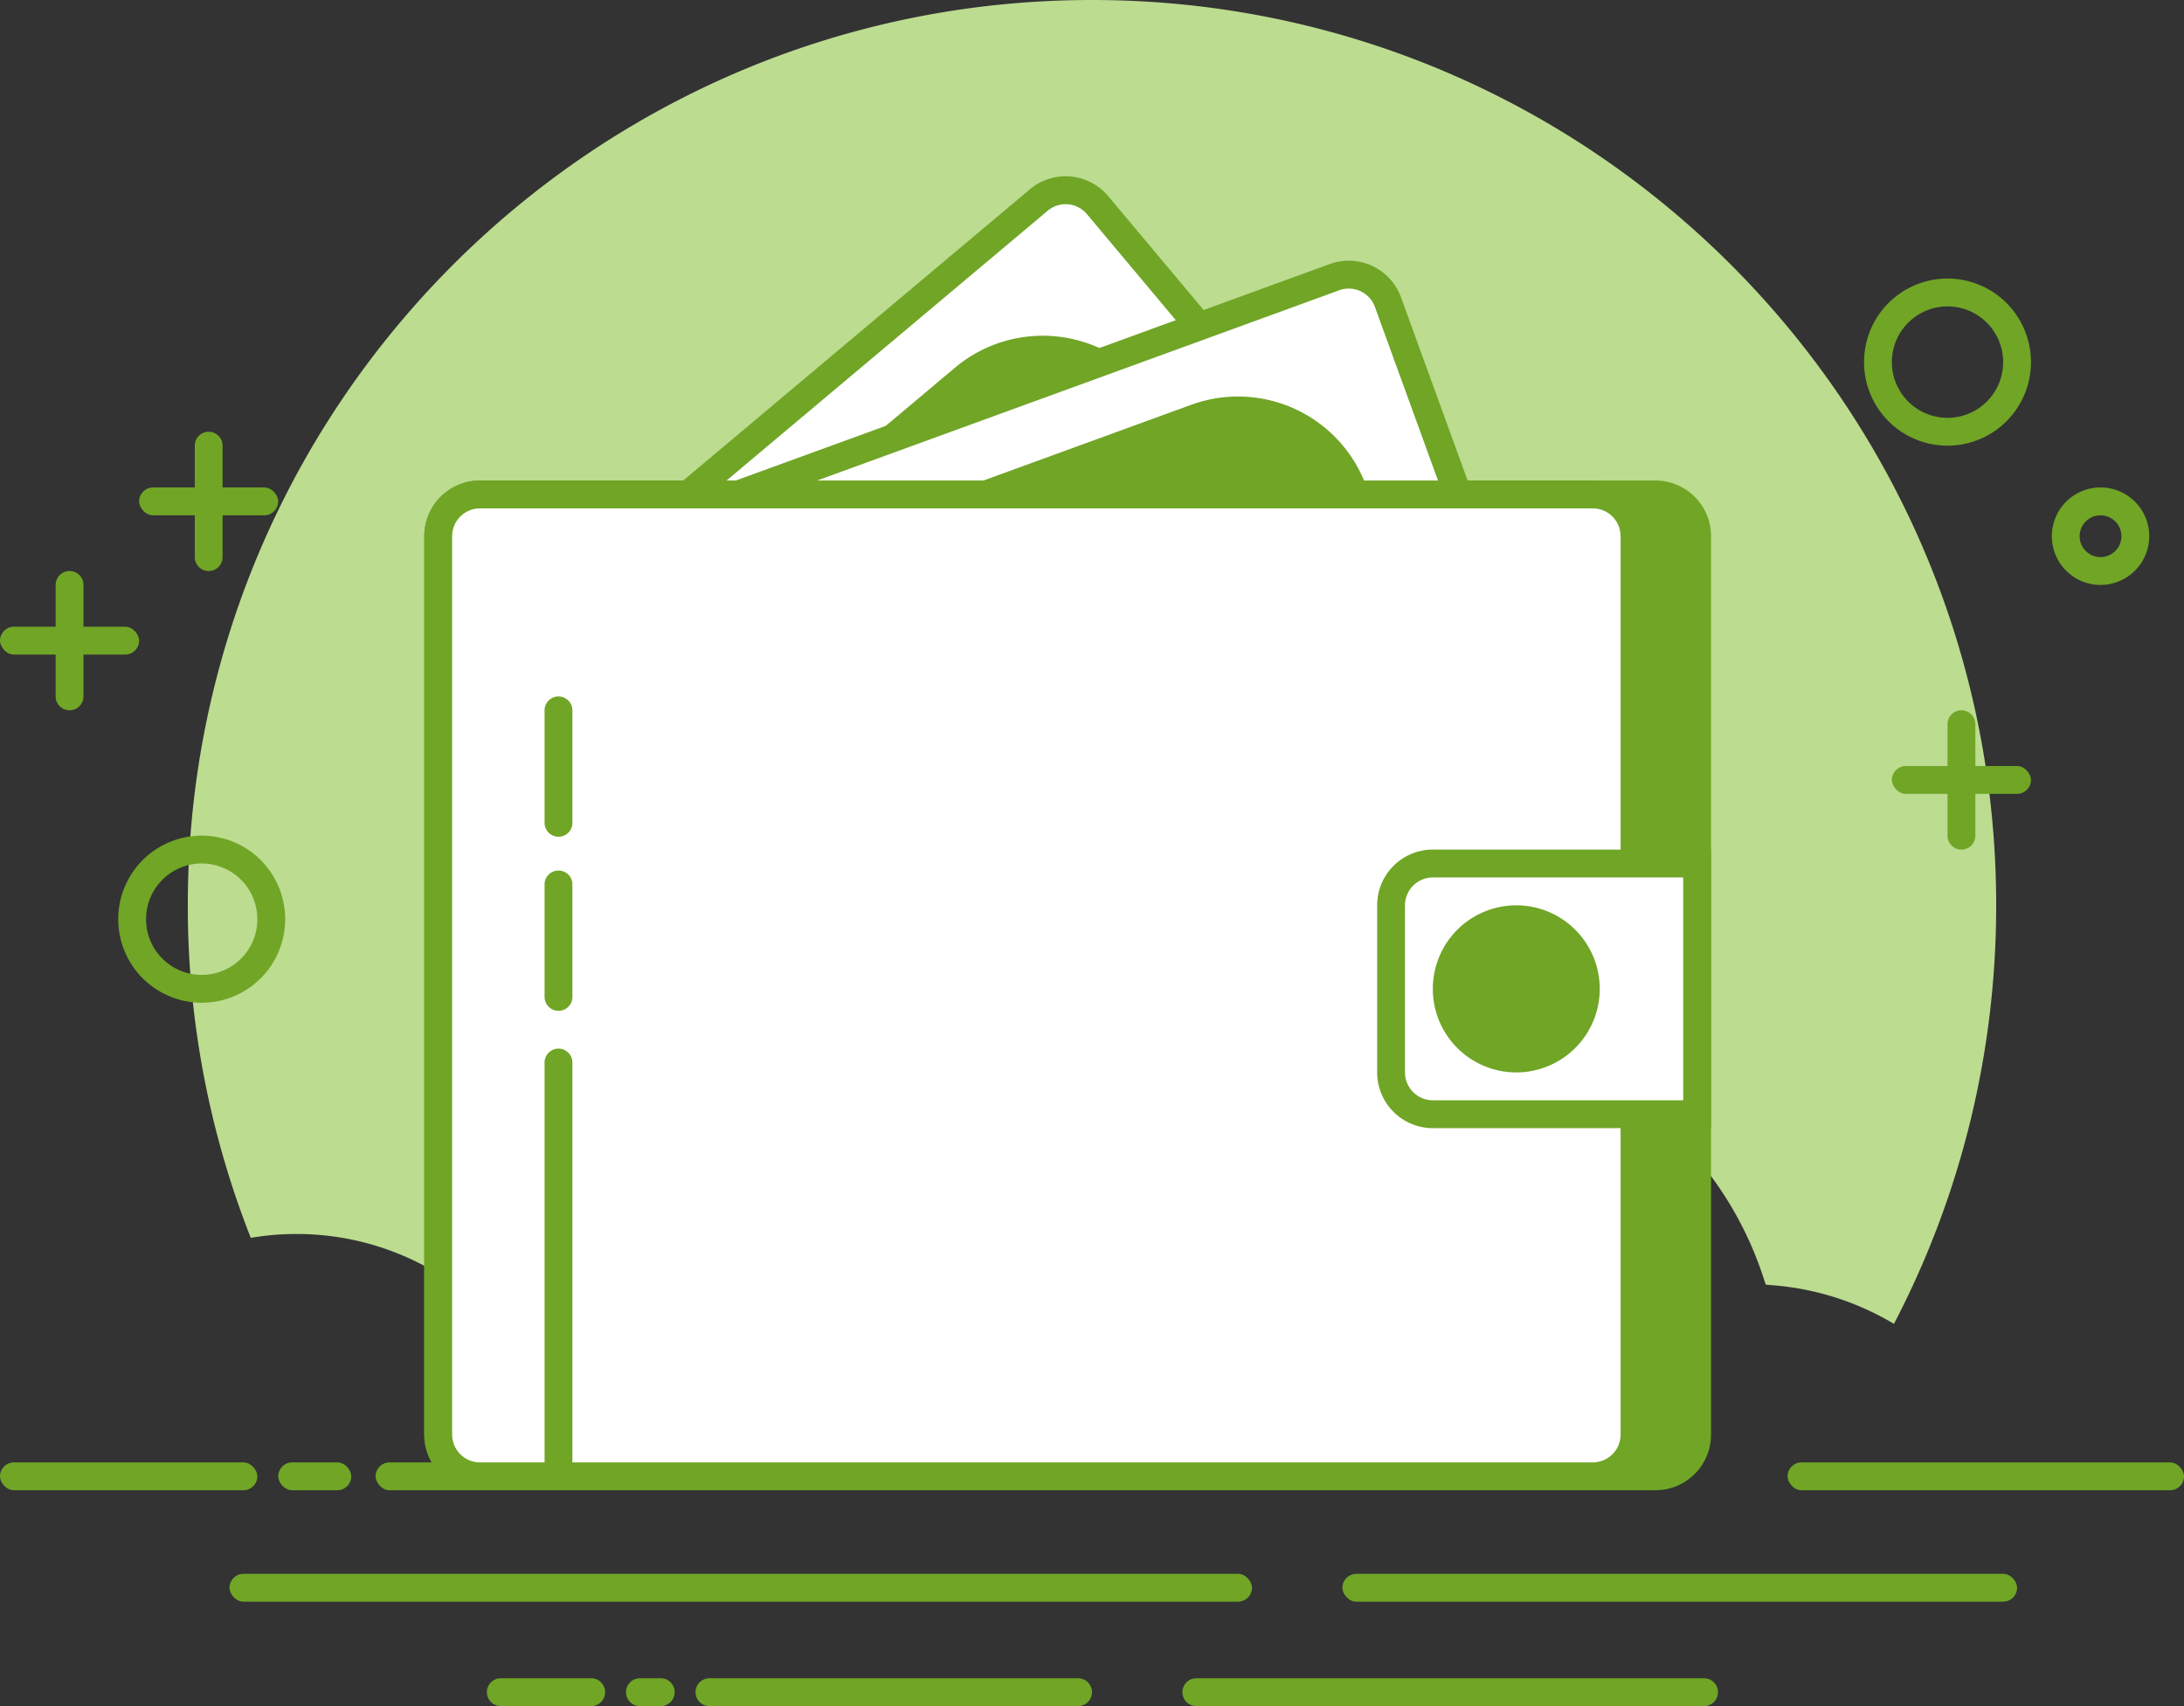 <svg xmlns="http://www.w3.org/2000/svg" fill="none" viewBox="0 0 128 100"><rect x="0" y="0" width="128" height="100" fill="#333333" stroke="none"/><path fill="#BCDC90" fill-rule="evenodd" d="M111.001 77.596a16.303 16.303 0 0 0-6.978-2.253l-.535-.046-.169-.51c-2.804-8.458-10.73-14.281-19.774-14.281-7.117 0-13.62 3.6-17.444 9.453l-.404.619-.655-.342a16.31 16.31 0 0 0-7.57-1.85 16.406 16.406 0 0 0-15.14 10.098l-.402.96-.836-.619a7.992 7.992 0 0 0-4.774-1.572 7.994 7.994 0 0 0-4.937 1.695l-.654.51-.498-.663c-3.04-4.047-7.748-6.468-12.85-6.468-.914 0-1.81.078-2.684.227a52.982 52.982 0 0 1-3.69-19.493C11.007 23.756 34.733 0 64 0c29.267 0 52.993 23.756 52.993 53.061 0 8.852-2.165 17.197-5.993 24.535Z" clip-rule="evenodd"/><rect width="15.083" height="1.633" y="85.715" fill="#70A526" rx=".816"/><rect width="15.083" height="1.633" x="22.013" y="85.715" fill="#70A526" rx=".816"/><rect width="39.541" height="1.633" x="78.676" y="92.246" fill="#70A526" rx=".816"/><rect width="59.924" height="1.633" x="13.452" y="92.246" fill="#70A526" rx=".816"/><rect width="6.93" height="1.633" x="85.606" y="85.715" fill="#70A526" rx=".816"/><rect width="23.236" height="1.633" x="104.765" y="85.715" fill="#70A526" rx=".816"/><rect width="4.28" height="1.633" x="16.306" y="85.715" fill="#70A526" rx=".816"/><path fill="#70A526" fill-rule="evenodd" d="M69.299 99.183c0-.45.365-.816.816-.816h29.756a.816.816 0 1 1 0 1.633H70.115a.816.816 0 0 1-.816-.817Zm-28.535 0c0-.45.365-.816.816-.816h21.603a.816.816 0 0 1 0 1.633H41.58a.816.816 0 0 1-.816-.817Zm-12.229 0c0-.45.366-.816.817-.816h5.297a.816.816 0 0 1 0 1.633h-5.297a.816.816 0 0 1-.817-.817Zm8.153 0c0-.45.365-.816.816-.816h1.22a.816.816 0 1 1 0 1.633h-1.22a.816.816 0 0 1-.816-.817Z" clip-rule="evenodd"/><rect width="8.153" height="1.633" y="36.734" fill="#70A526" rx=".816"/><path fill="#70A526" fill-rule="evenodd" d="M4.076 33.469c.45 0 .816.365.816.815v6.533a.815.815 0 0 1-1.63 0l-.001-6.533c0-.45.365-.815.815-.815Z" clip-rule="evenodd"/><rect width="8.153" height="1.633" x="110.879" y="44.898" fill="#70A526" rx=".816"/><path fill="#70A526" fill-rule="evenodd" d="M114.955 41.633c.45 0 .816.365.816.815v6.533a.815.815 0 0 1-1.631 0v-6.533c0-.45.365-.815.815-.815Z" clip-rule="evenodd"/><rect width="8.153" height="1.633" x="8.152" y="28.57" fill="#70A526" rx=".816"/><path fill="#70A526" fill-rule="evenodd" d="M12.23 25.307c.45 0 .815.365.815.815v6.533a.815.815 0 0 1-1.63 0v-6.533c0-.45.364-.815.815-.815Zm97.018-4.083a4.895 4.895 0 0 0 4.892 4.898 4.895 4.895 0 0 0 4.891-4.898 4.895 4.895 0 0 0-4.891-4.898 4.895 4.895 0 0 0-4.892 4.898Zm8.153 0a3.263 3.263 0 0 1-3.261 3.266 3.263 3.263 0 0 1-3.261-3.266 3.263 3.263 0 0 1 3.261-3.265 3.263 3.263 0 0 1 3.261 3.265Zm2.854 10.203a2.855 2.855 0 0 0 2.853 2.858 2.856 2.856 0 0 0 2.854-2.857 2.856 2.856 0 0 0-2.854-2.858 2.855 2.855 0 0 0-2.853 2.857Zm4.077 0a1.224 1.224 0 1 1-2.448.002 1.224 1.224 0 0 1 2.448-.001ZM6.93 53.877a4.895 4.895 0 0 0 4.891 4.897 4.895 4.895 0 0 0 4.892-4.898 4.895 4.895 0 0 0-4.892-4.898 4.895 4.895 0 0 0-4.891 4.898Zm8.153 0a3.263 3.263 0 0 1-3.261 3.265 3.263 3.263 0 0 1-3.261-3.265 3.263 3.263 0 0 1 3.26-3.266 3.263 3.263 0 0 1 3.262 3.266Z" clip-rule="evenodd"/><path fill="#70A526" d="M28.127 28.164H97.02a3.263 3.263 0 0 1 3.261 3.265v52.653a3.263 3.263 0 0 1-3.26 3.266H28.126a3.263 3.263 0 0 1-3.26-3.266V31.43a3.263 3.263 0 0 1 3.26-3.265Z"/><path fill="#70A526" fill-rule="evenodd" d="M28.128 29.797c-.9 0-1.63.73-1.63 1.633v52.653c0 .901.73 1.632 1.63 1.632h68.891c.9 0 1.63-.73 1.63-1.632V31.43c0-.902-.73-1.633-1.63-1.633H28.128Z" clip-rule="evenodd"/><path fill="#70A526" fill-rule="evenodd" d="M47.716 69.671 26.23 44.032a3.268 3.268 0 0 1 .402-4.6l33.725-28.335a3.258 3.258 0 0 1 4.595.402l21.486 25.64a3.268 3.268 0 0 1-.402 4.6L52.31 70.074a3.258 3.258 0 0 1-4.594-.403Z" clip-rule="evenodd"/><path fill="#fff" fill-rule="evenodd" d="M48.965 68.624a1.63 1.63 0 0 0 2.297.201L84.987 40.49c.69-.58.78-1.61.201-2.3L63.702 12.55a1.63 1.63 0 0 0-2.297-.2L27.679 40.684c-.69.58-.78 1.609-.2 2.3l21.486 25.639Z" clip-rule="evenodd"/><path fill="#70A526" fill-rule="evenodd" d="M56.698 57.172a8 8 0 0 1-11.278-.987l-7.54-8.998a8 8 0 0 1 .985-11.264l17.103-14.37a8 8 0 0 1 11.278.987l7.541 8.998a8 8 0 0 1-.985 11.264l-17.104 14.37Z" clip-rule="evenodd"/><path fill="#70A526" fill-rule="evenodd" d="m46.045 66.191-11.433-31.45a3.267 3.267 0 0 1 1.95-4.186l41.37-15.077a3.26 3.26 0 0 1 4.18 1.952l11.432 31.45a3.266 3.266 0 0 1-1.949 4.186l-41.37 15.077a3.26 3.26 0 0 1-4.18-1.952Z" clip-rule="evenodd"/><path fill="#fff" fill-rule="evenodd" d="M47.578 65.633a1.63 1.63 0 0 0 2.09.976l41.37-15.077a1.633 1.633 0 0 0 .975-2.093L80.58 17.99a1.63 1.63 0 0 0-2.09-.977L37.12 32.09a1.633 1.633 0 0 0-.975 2.093l11.433 31.45Z" clip-rule="evenodd"/><path fill="#70A526" fill-rule="evenodd" d="M58.338 57.446a8 8 0 0 1-10.258-4.783l-4.014-11.044a8 8 0 0 1 4.779-10.25l20.975-7.644a8 8 0 0 1 10.258 4.784l4.014 11.044a8 8 0 0 1-4.78 10.25l-20.974 7.643Z" clip-rule="evenodd"/><path fill="#70A526" d="M28.127 28.164H93.35a3.263 3.263 0 0 1 3.261 3.265v52.653a3.263 3.263 0 0 1-3.26 3.266H28.126a3.263 3.263 0 0 1-3.26-3.266V31.43a3.263 3.263 0 0 1 3.26-3.265Z"/><path fill="#fff" fill-rule="evenodd" d="M28.128 29.797c-.9 0-1.63.73-1.63 1.633v52.653c0 .901.73 1.632 1.63 1.632H93.35c.9 0 1.63-.73 1.63-1.632V31.43c0-.902-.73-1.633-1.63-1.633H28.128Z" clip-rule="evenodd"/><path fill="#70A526" d="M33.548 86.234a.816.816 0 1 1-1.631 0V62.319a.816.816 0 1 1 1.63 0v23.916Zm0-27.831a.816.816 0 1 1-1.631 0v-6.522a.816.816 0 1 1 1.63 0v6.522Zm0-10.203a.816.816 0 1 1-1.631 0v-6.522a.816.816 0 1 1 1.63 0V48.2Zm50.426 1.597h16.306v16.326H83.974a3.263 3.263 0 0 1-3.261-3.265v-9.796a3.263 3.263 0 0 1 3.261-3.265Z"/><path fill="#fff" fill-rule="evenodd" d="M98.65 64.49V51.43H83.974c-.9 0-1.63.73-1.63 1.632v9.796c0 .902.73 1.633 1.63 1.633H98.65Z" clip-rule="evenodd"/><path fill="#70A526" d="M88.866 62.858a4.895 4.895 0 0 1-4.891-4.897 4.895 4.895 0 0 1 4.891-4.898 4.895 4.895 0 0 1 4.892 4.898 4.895 4.895 0 0 1-4.892 4.897Z"/><path fill="#70A526" fill-rule="evenodd" d="M88.866 61.226a3.263 3.263 0 0 0 3.26-3.265 3.263 3.263 0 0 0-3.26-3.266 3.263 3.263 0 0 0-3.261 3.266 3.263 3.263 0 0 0 3.26 3.265Z" clip-rule="evenodd"/></svg>